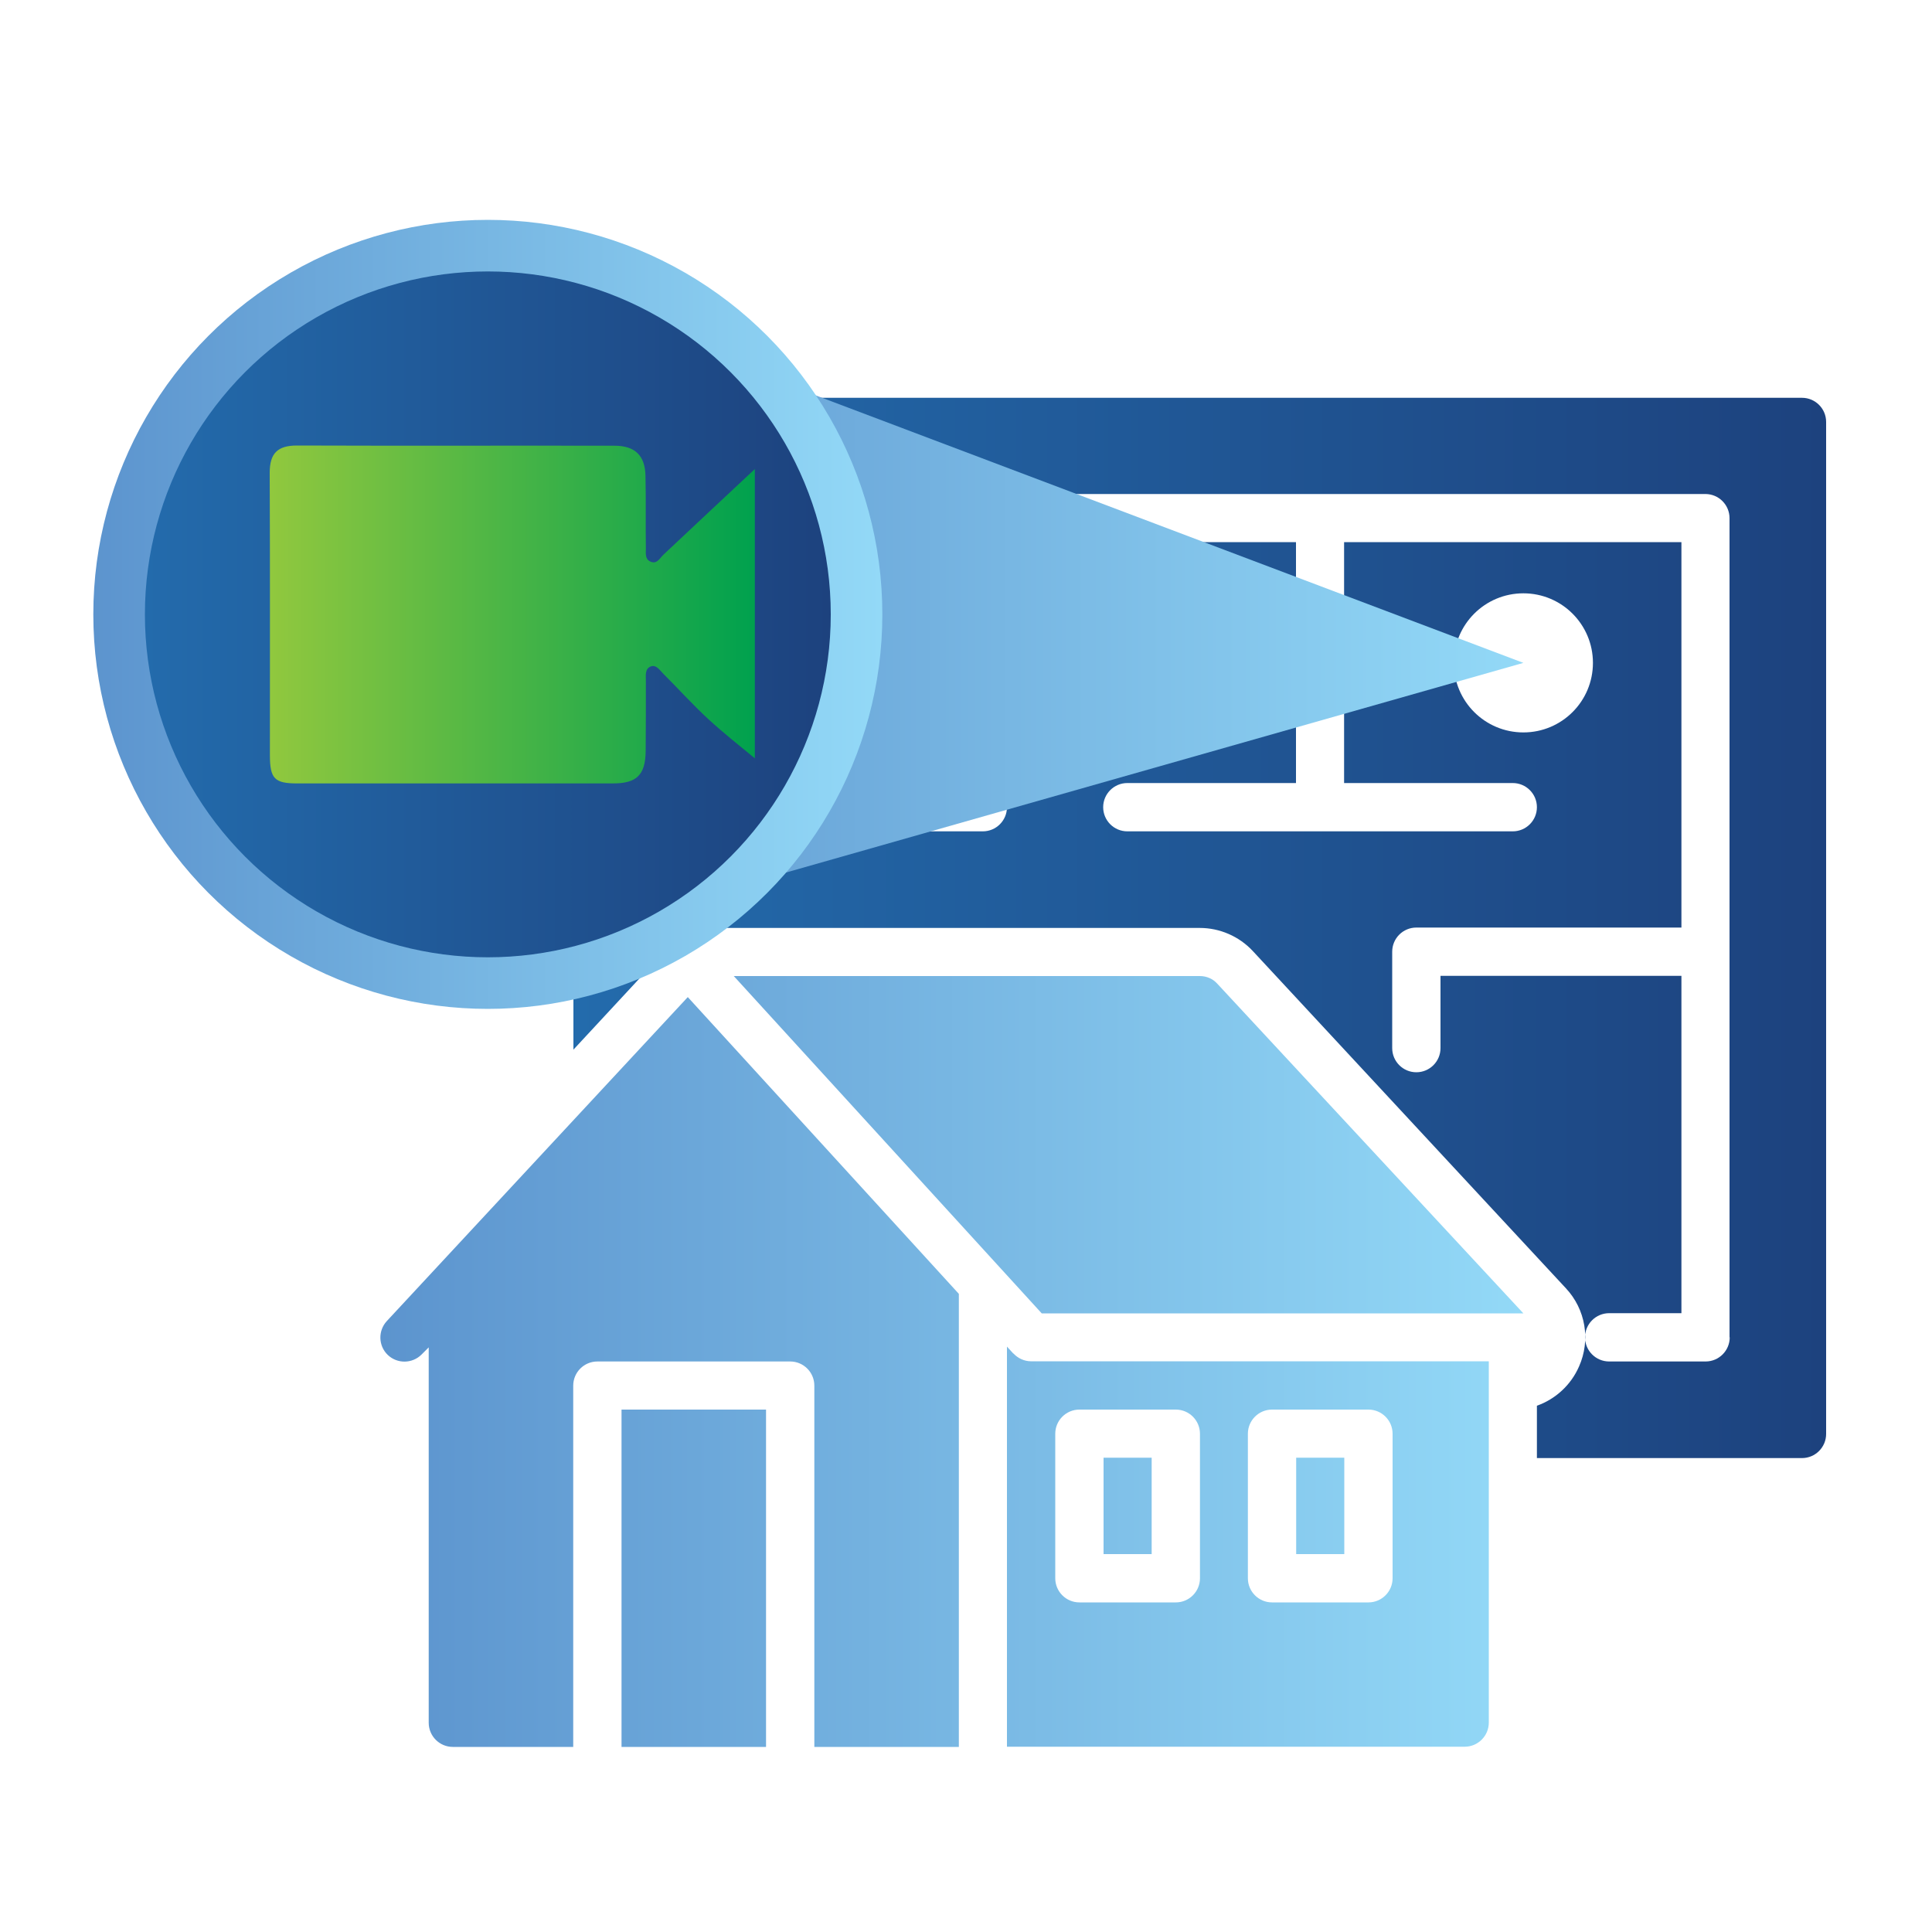 <?xml version="1.0" encoding="UTF-8"?>
<svg xmlns="http://www.w3.org/2000/svg" xmlns:xlink="http://www.w3.org/1999/xlink" viewBox="0 0 1000 1000">
  <defs>
    <style>      .cls-1 {        fill: url(#New_Gradient_Swatch_7-2);      }      .cls-2 {        fill: url(#New_Gradient_Swatch_6-2);      }      .cls-3 {        fill: url(#New_Gradient_Swatch_6-3);      }      .cls-4 {        fill: url(#linear-gradient-2);      }      .cls-5 {        fill: url(#linear-gradient);      }      .cls-6 {        fill: url(#New_Gradient_Swatch_7);      }      .cls-7 {        fill: url(#New_Gradient_Swatch_6);      }    </style>
    <linearGradient id="New_Gradient_Swatch_7" data-name="New Gradient Swatch 7" x1="296.8" y1="480.2" x2="945.2" y2="480.2" gradientUnits="userSpaceOnUse">
      <stop offset="0" stop-color="#236bac"></stop>
      <stop offset="0" stop-color="#236bac"></stop>
      <stop offset="1" stop-color="#1d427e"></stop>
      <stop offset="1" stop-color="#1d427e"></stop>
    </linearGradient>
    <linearGradient id="linear-gradient" x1="371.6" y1="343.1" x2="496.3" y2="343.1" gradientUnits="userSpaceOnUse">
      <stop offset="0" stop-color="#ee665a"></stop>
      <stop offset="1" stop-color="#f2b082"></stop>
    </linearGradient>
    <linearGradient id="New_Gradient_Swatch_6" data-name="New Gradient Swatch 6" x1="252.5" y1="318" x2="788.5" y2="318" gradientUnits="userSpaceOnUse">
      <stop offset="0" stop-color="#5c94ce"></stop>
      <stop offset="1" stop-color="#93d9f7"></stop>
    </linearGradient>
    <linearGradient id="New_Gradient_Swatch_6-2" data-name="New Gradient Swatch 6" x1="197.1" y1="704.7" y2="704.7" xlink:href="#New_Gradient_Swatch_6"></linearGradient>
    <linearGradient id="New_Gradient_Swatch_6-3" data-name="New Gradient Swatch 6" x1="48.3" y1="318" x2="456.6" y2="318" xlink:href="#New_Gradient_Swatch_6"></linearGradient>
    <linearGradient id="New_Gradient_Swatch_7-2" data-name="New Gradient Swatch 7" x1="75" y1="318" x2="430" y2="318" xlink:href="#New_Gradient_Swatch_7"></linearGradient>
    <linearGradient id="linear-gradient-2" x1="139.6" y1="318" x2="390.7" y2="318" gradientUnits="userSpaceOnUse">
      <stop offset="0" stop-color="#91c83e"></stop>
      <stop offset="1" stop-color="#00a14e"></stop>
    </linearGradient>
  </defs>
  <g>
    <g id="Layer_1">
      <g>
        <path class="cls-6" d="M932.7,205.9H309.3c-6.9,0-12.5,5.6-12.5,12.5v324.9l47.4-51.1c7.1-7.6,17.1-11.9,27.4-11.9h249.4c10.3,0,20.3,4.3,27.4,11.9l162.1,174.6c10.2,10.9,12.9,26.8,6.8,40.5-4.2,9.6-12.2,16.9-21.8,20.3v27.1h137.2c6.9,0,12.5-5.6,12.5-12.5V218.4c0-6.9-5.6-12.5-12.5-12.5ZM895.3,692.2c0,6.9-5.6,12.5-12.5,12.5h-49.9c-6.9,0-12.5-5.6-12.5-12.5s5.6-12.5,12.5-12.5h37.4v-174.6h-124.7v37.4c0,6.9-5.6,12.5-12.5,12.5s-12.5-5.6-12.5-12.5v-49.9c0-6.9,5.6-12.5,12.5-12.5h137.2v-199.5h-174.6v124.7h87.3c6.9,0,12.5,5.6,12.5,12.5s-5.6,12.5-12.5,12.5h-199.5c-6.9,0-12.5-5.6-12.5-12.5s5.6-12.5,12.5-12.5h87.3v-124.7h-149.6v137.2c0,6.9-5.6,12.5-12.5,12.5h-137.2v37.4c0,6.9-5.6,12.5-12.5,12.5s-12.5-5.6-12.5-12.5v-199.5c0-6.9,5.6-12.5,12.5-12.5h523.7c6.9,0,12.5,5.6,12.5,12.5v424ZM788.5,379.1c-19.9,0-36-16.1-36-36s16.1-36,36-36,36,16.1,36,36-16.1,36-36,36Z"></path>
        <rect class="cls-5" x="371.6" y="280.7" width="124.7" height="124.7"></rect>
        <polygon class="cls-7" points="252.5 495.5 788.5 343.1 252.5 140.5 252.5 495.5"></polygon>
        <path class="cls-2" d="M695.8,804.4h-24.9v-49.9h24.9v49.9ZM321.7,904.2h74.8v-174.6h-74.8v174.6ZM630.1,509.2l158.4,170.6h-249.3l-159.4-174.6h241.2c3.5,0,6.8,1.4,9.1,4ZM356,516.1l140.3,153.6v234.5h-74.8v-187c0-6.9-5.6-12.5-12.5-12.5h-99.8c-6.9,0-12.5,5.6-12.5,12.5v187h-62.3c-6.9,0-12.5-5.6-12.5-12.5v-194.3l-3.7,3.7c-4.8,4.8-12.6,4.9-17.5.2-4.9-4.7-5.1-12.5-.5-17.5l155.7-167.6ZM596.1,804.4h-24.9v-49.9h24.9v49.9ZM524.5,700.6l-3.3-3.6v207.1h236.9c6.9,0,12.5-5.6,12.5-12.5v-187h-236.9c-3.5,0-6.8-1.5-9.2-4.1ZM645.9,742.1c0-6.9,5.6-12.5,12.5-12.5h49.9c6.9,0,12.5,5.6,12.5,12.5v74.8c0,6.9-5.6,12.5-12.5,12.5h-49.9c-6.9,0-12.5-5.6-12.5-12.5v-74.8ZM546.2,742.1c0-6.9,5.6-12.5,12.5-12.5h49.9c6.9,0,12.5,5.6,12.5,12.5v74.8c0,6.9-5.6,12.5-12.5,12.5h-49.9c-6.9,0-12.5-5.6-12.5-12.5v-74.8Z"></path>
        <circle class="cls-3" cx="252.5" cy="318" r="204.2"></circle>
        <circle class="cls-1" cx="252.5" cy="318" r="177.5"></circle>
        <path class="cls-4" d="M390.7,242.8v149.7c-7.6-6.3-16.2-13-24.2-20.4-8.1-7.5-15.6-15.8-23.4-23.6-1.7-1.7-3.4-4.5-6.1-3.6-3.3,1.1-2.7,4.7-2.7,7.5,0,12.2,0,24.3-.1,36.5-.2,12.3-4.7,16.6-17,16.6-54.4,0-108.8,0-163.3,0-11.8,0-14.2-2.4-14.2-14.7,0-48.7.1-97.4-.1-146.1,0-10.1,4.1-14.1,14.1-14.1,54.8.2,109.6,0,164.3.1,10.7,0,15.9,5.1,16.1,15.6.3,12.5,0,25.1.2,37.6,0,2.4-.5,5.4,2.2,6.7,3.5,1.7,4.9-1.6,6.9-3.5,15.8-14.9,31.7-29.7,47.4-44.4Z"></path>
      </g>
    </g>
  </g>
</svg>
